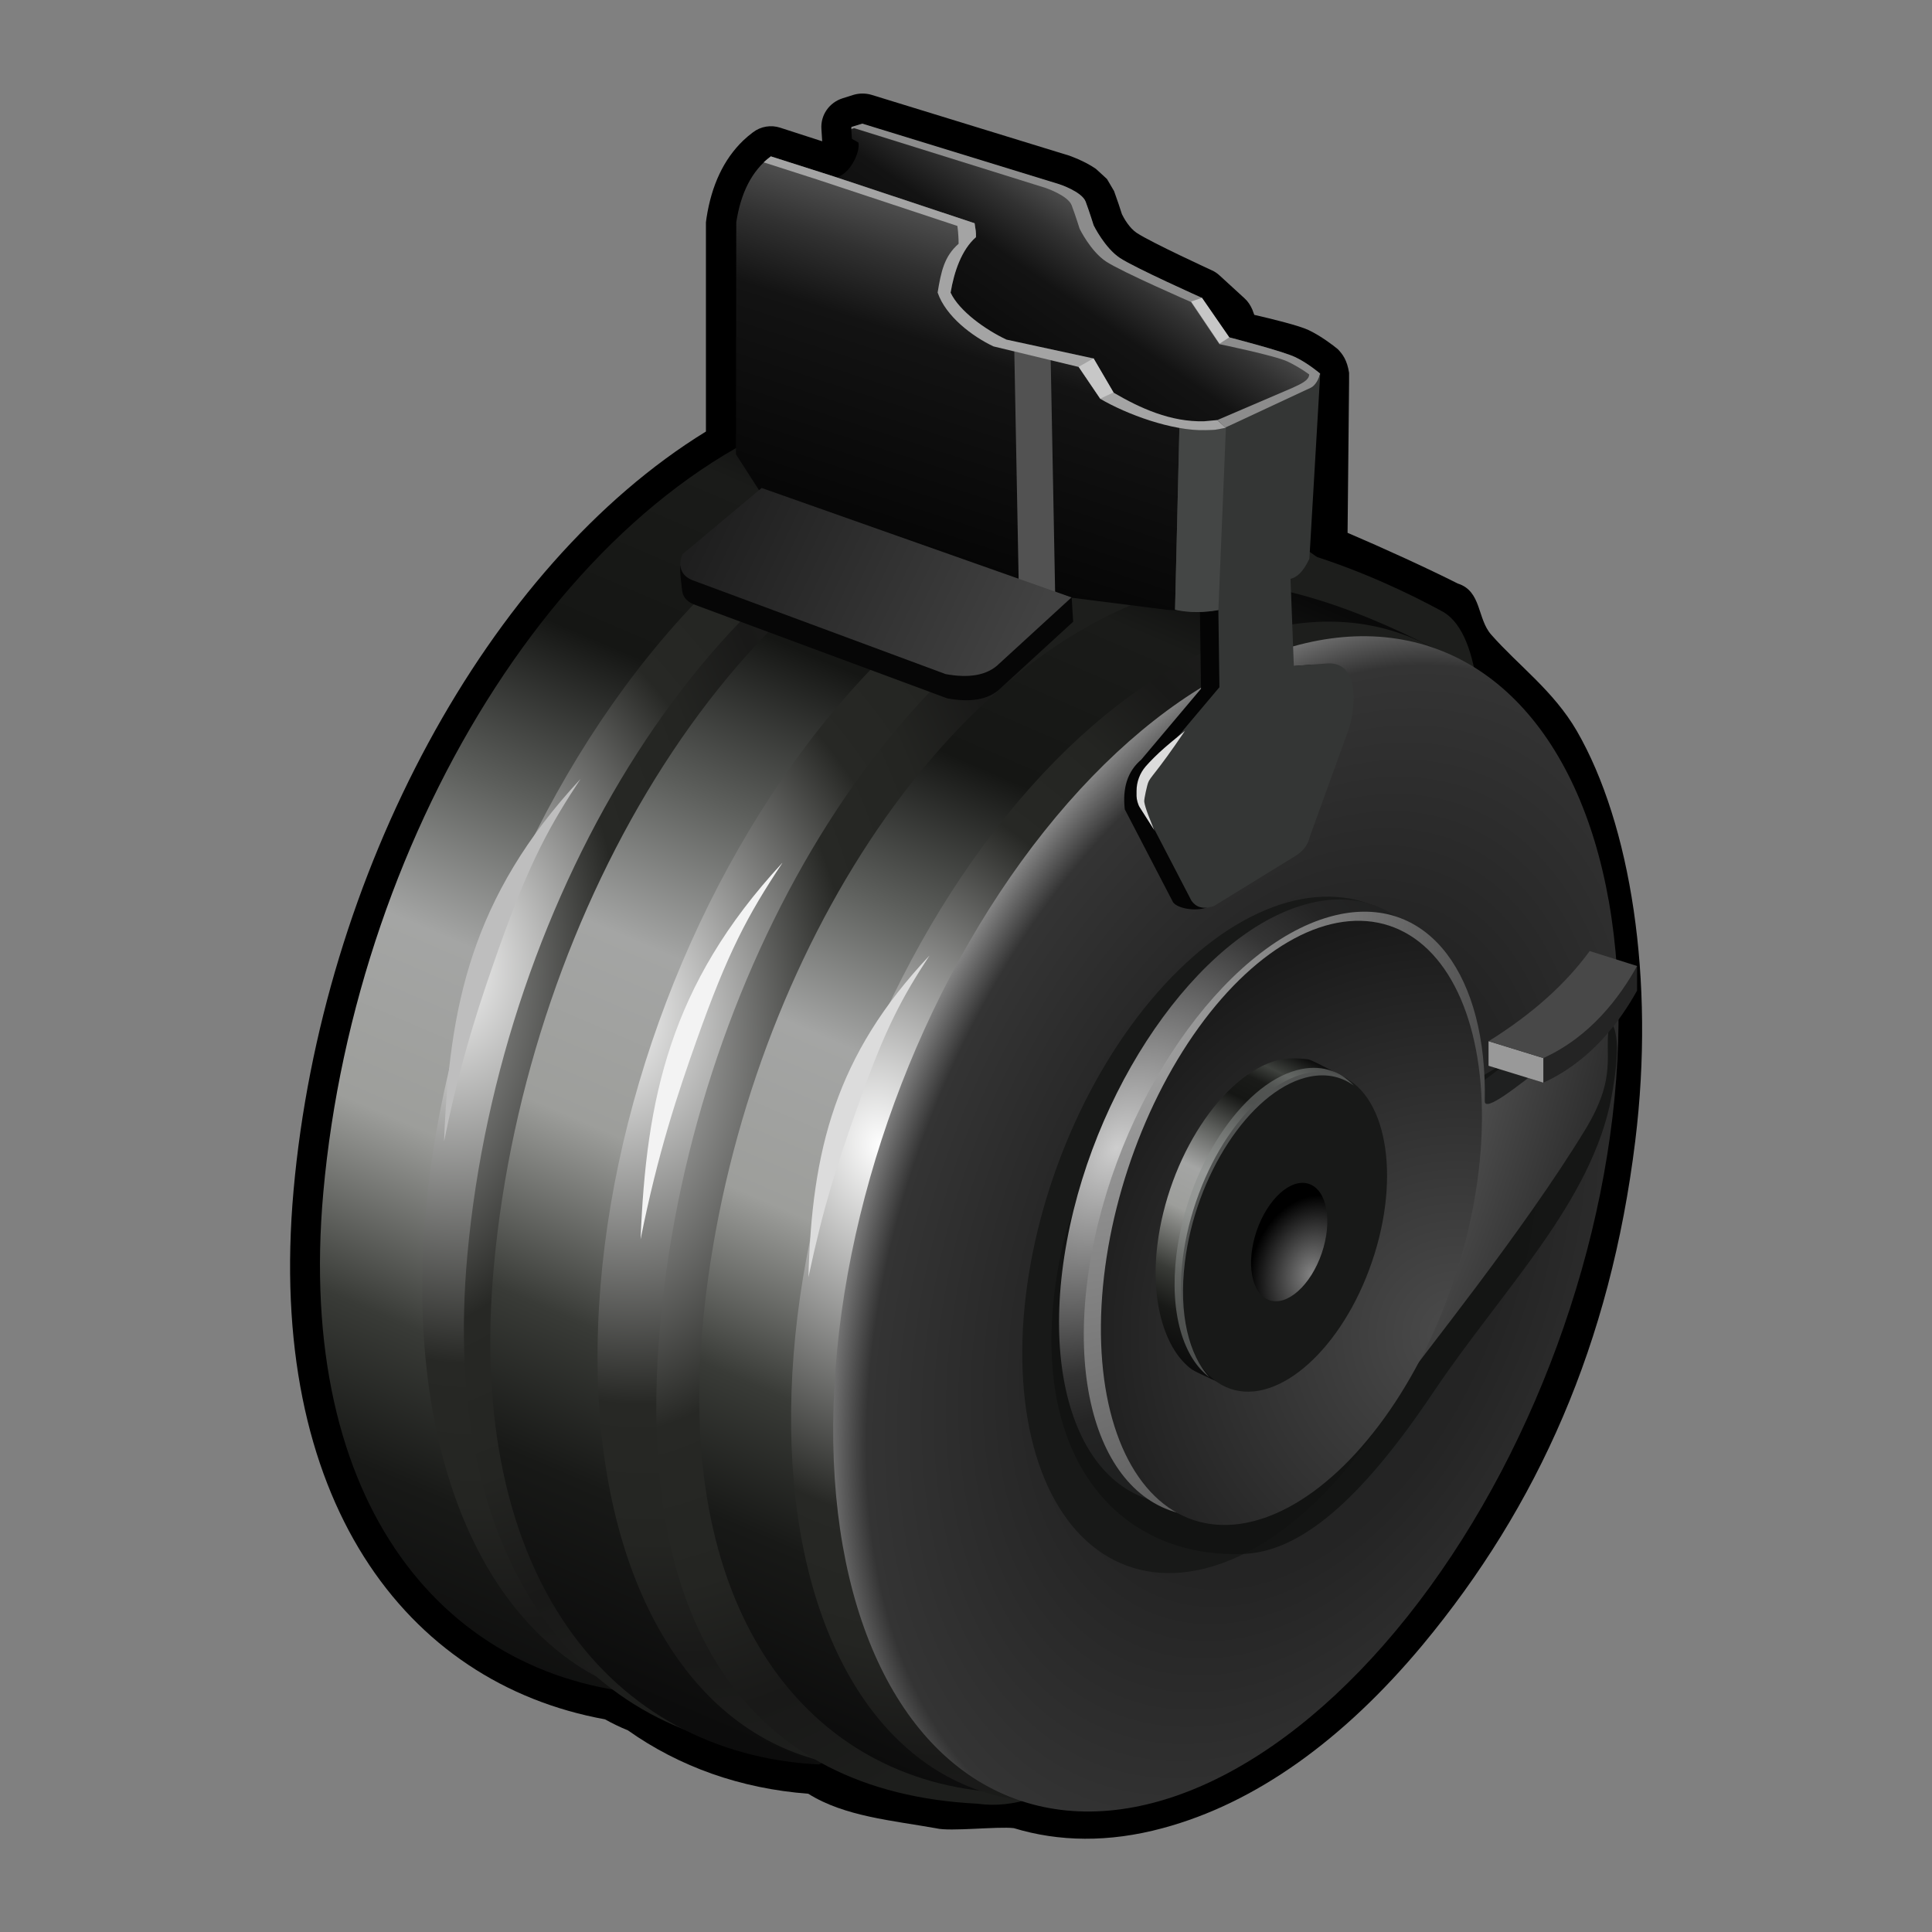 <?xml version="1.0" encoding="UTF-8"?>
<svg id="Layer_1" data-name="Layer 1" xmlns="http://www.w3.org/2000/svg" width="128" height="128" xmlns:xlink="http://www.w3.org/1999/xlink" viewBox="0 0 128 128">
  <rect x="0" y="0" width="128" height="128" fill="#808080" stroke="none"/>
  <defs>
    <style>
      .cls-1 {
        fill: #181918;
      }

      .cls-1, .cls-2, .cls-3, .cls-4, .cls-5, .cls-6, .cls-7, .cls-8, .cls-9, .cls-10, .cls-11, .cls-12, .cls-13, .cls-14, .cls-15, .cls-16, .cls-17, .cls-18, .cls-19, .cls-20, .cls-21, .cls-22, .cls-23, .cls-24, .cls-25, .cls-26, .cls-27, .cls-28, .cls-29, .cls-30, .cls-31, .cls-32, .cls-33, .cls-34, .cls-35, .cls-36 {
        stroke-width: 0px;
      }

      .cls-2 {
        fill: #8c8c8c;
      }

      .cls-2, .cls-3, .cls-4, .cls-5, .cls-6, .cls-7, .cls-8, .cls-9, .cls-10, .cls-11, .cls-12, .cls-13, .cls-14, .cls-15, .cls-16, .cls-17, .cls-18, .cls-19, .cls-20, .cls-21, .cls-23, .cls-25, .cls-29, .cls-30, .cls-31, .cls-32, .cls-33, .cls-35, .cls-36 {
        fill-rule: evenodd;
      }

      .cls-3 {
        fill: #484848;
      }

      .cls-4 {
        fill: #dcdcdc;
      }

      .cls-5 {
        fill: url(#linear-gradient-7);
      }

      .cls-6 {
        fill: #040404;
      }

      .cls-8 {
        fill: url(#linear-gradient-3);
      }

      .cls-9 {
        fill: url(#radial-gradient-9);
      }

      .cls-10 {
        fill: #111211;
        opacity: .8;
      }

      .cls-11 {
        fill: #c7c7c7;
      }

      .cls-12 {
        fill: rgba(138, 142, 140, .5);
      }

      .cls-13 {
        fill: url(#radial-gradient-2);
      }

      .cls-14 {
        fill: url(#radial-gradient-8);
      }

      .cls-15 {
        fill: url(#radial-gradient-3);
      }

      .cls-16 {
        fill: #f3f3f3;
      }

      .cls-17 {
        fill: #060606;
      }

      .cls-18 {
        fill: url(#linear-gradient);
      }

      .cls-19 {
        fill: #a4a4a4;
      }

      .cls-20 {
        fill: #343635;
      }

      .cls-21 {
        fill: url(#linear-gradient-2);
      }

      .cls-22 {
        fill: url(#radial-gradient-7);
      }

      .cls-23 {
        fill: url(#linear-gradient-5);
      }

      .cls-24 {
        fill: url(#radial-gradient);
      }

      .cls-25 {
        fill: url(#radial-gradient-5);
      }

      .cls-26 {
        fill: url(#radial-gradient-10);
      }

      .cls-27 {
        fill: url(#radial-gradient-6);
      }

      .cls-28 {
        fill: url(#radial-gradient-11);
      }

      .cls-29 {
        fill: #242424;
      }

      .cls-30 {
        fill: url(#linear-gradient-6);
      }

      .cls-31 {
        fill: url(#linear-gradient-4);
      }

      .cls-32 {
        fill: #bebebe;
      }

      .cls-33 {
        fill: #525252;
      }

      .cls-34 {
        fill: url(#radial-gradient-4);
      }

      .cls-35 {
        fill: #444645;
      }

      .cls-36 {
        fill: #999;
      }
    </style>
    <linearGradient id="linear-gradient" x1="-178.81" y1="-386.91" x2="-178.01" y2="-386.91" gradientTransform="translate(25945.44 32684.01) rotate(105.55) scale(112.11 -87.09) skewX(5.89)" gradientUnits="userSpaceOnUse">
      <stop offset="0" stop-color="#090909"/>
      <stop offset=".08" stop-color="#1a1b19"/>
      <stop offset=".23" stop-color="#151614"/>
      <stop offset=".36" stop-color="#5d5f5c"/>
      <stop offset=".48" stop-color="#a4a5a4"/>
      <stop offset=".62" stop-color="#9d9e9b"/>
      <stop offset=".76" stop-color="#393b37"/>
      <stop offset=".87" stop-color="#181917"/>
      <stop offset="1" stop-color="#0c0c0c"/>
    </linearGradient>
    <radialGradient id="radial-gradient" cx="-176.41" cy="-393.67" fx="-176.41" fy="-393.67" r=".64" gradientTransform="translate(15780.64 23688.08) rotate(124.3) scale(80.27 -66.85) skewX(-6.3)" gradientUnits="userSpaceOnUse">
      <stop offset="0" stop-color="#fff"/>
      <stop offset=".52" stop-color="#272825"/>
      <stop offset=".7" stop-color="#242522"/>
      <stop offset=".85" stop-color="#191918"/>
      <stop offset="1" stop-color="#1d1e1c"/>
    </radialGradient>
    <radialGradient id="radial-gradient-2" cx="-177.68" cy="-392.97" fx="-177.68" fy="-392.97" r=".64" gradientTransform="translate(30225.55 -5754.39) rotate(59.51) scale(98.63 -73.7) skewX(-10.55)" xlink:href="#radial-gradient"/>
    <radialGradient id="radial-gradient-3" cx="-177.35" cy="-393.23" fx="-177.35" fy="-393.23" r=".6" gradientTransform="translate(28290.13 -6403.18) rotate(57.58) scale(93.11 -69.5) skewX(-10.54)" xlink:href="#radial-gradient"/>
    <linearGradient id="linear-gradient-2" x1="-178.8" y1="-386.91" x2="-178" y2="-386.91" gradientTransform="translate(25201.54 32457.47) rotate(105.53) scale(111.19 -85.02) skewX(6.15)" xlink:href="#linear-gradient"/>
    <radialGradient id="radial-gradient-4" cx="-176.39" cy="-393.69" fx="-176.39" fy="-393.69" r=".64" gradientTransform="translate(15335.42 23221.9) rotate(125.3) scale(79.11 -65.67) skewX(-7.07)" xlink:href="#radial-gradient"/>
    <radialGradient id="radial-gradient-5" cx="-177.35" cy="-393.26" fx="-177.35" fy="-393.26" r=".62" gradientTransform="translate(27648.14 -6321.57) rotate(58.19) scale(91.82 -68.23) skewX(-11.21)" xlink:href="#radial-gradient"/>
    <linearGradient id="linear-gradient-3" x1="-178.55" y1="-386.72" x2="-177.75" y2="-386.72" gradientTransform="translate(23179.15 30500.11) rotate(105.5) scale(104.43 -78.61) skewX(6.41)" xlink:href="#linear-gradient"/>
    <radialGradient id="radial-gradient-6" cx="-176.06" cy="-393.91" fx="-176.06" fy="-393.91" r=".64" gradientTransform="translate(14153.91 21550.18) rotate(126.27) scale(73.86 -61.09) skewX(-7.84)" xlink:href="#radial-gradient"/>
    <radialGradient id="radial-gradient-7" cx="-192.28" cy="-393.3" fx="-192.28" fy="-393.3" r=".64" gradientTransform="translate(-3972.52 -19486.92) rotate(-22.2) scale(64.95 -49.97) skewX(-19.1)" gradientUnits="userSpaceOnUse">
      <stop offset="0" stop-color="#1f2020"/>
      <stop offset=".48" stop-color="#242424"/>
      <stop offset=".89" stop-color="#343434"/>
      <stop offset="1" stop-color="#8c8c8c"/>
    </radialGradient>
    <radialGradient id="radial-gradient-8" cx="-200.92" cy="-395.3" fx="-200.92" fy="-395.3" r=".64" gradientTransform="translate(-12673.59 -1864.37) rotate(-90.65) scale(33.7 -32.19) skewX(-19.38)" gradientUnits="userSpaceOnUse">
      <stop offset="0" stop-color="#cecece"/>
      <stop offset=".66" stop-color="#343434"/>
      <stop offset=".81" stop-color="#242424"/>
      <stop offset="1" stop-color="#1f2020"/>
    </radialGradient>
    <radialGradient id="radial-gradient-9" cx="-179.26" cy="-386.32" fx="-179.26" fy="-386.32" r=".64" gradientTransform="translate(16915.93 29534.61) rotate(107.05) scale(129.61 -64.04)" gradientUnits="userSpaceOnUse">
      <stop offset="0" stop-color="#a6a6a6"/>
      <stop offset="1" stop-color="#060606"/>
    </radialGradient>
    <radialGradient id="radial-gradient-10" cx="-172.87" cy="-395.46" fx="-172.87" fy="-395.46" r=".64" gradientTransform="translate(11787.49 18279.55) rotate(123.62) scale(50.11 -50.11)" gradientUnits="userSpaceOnUse">
      <stop offset="0" stop-color="#4b4b4b"/>
      <stop offset="1" stop-color="#121212"/>
    </radialGradient>
    <linearGradient id="linear-gradient-4" x1="-166.78" y1="-374.48" x2="-165.97" y2="-374.48" gradientTransform="translate(5465.71 7663) rotate(111.04) scale(27.04 -20.69) skewX(3.65)" gradientUnits="userSpaceOnUse">
      <stop offset="0" stop-color="#090909"/>
      <stop offset=".08" stop-color="#3e413d"/>
      <stop offset=".13" stop-color="#1a1b19"/>
      <stop offset=".2" stop-color="#151614"/>
      <stop offset=".32" stop-color="#5d5f5c"/>
      <stop offset=".45" stop-color="#a4a5a4"/>
      <stop offset=".58" stop-color="#9d9e9b"/>
      <stop offset=".76" stop-color="#393b37"/>
      <stop offset=".87" stop-color="#181917"/>
      <stop offset="1" stop-color="#0c0c0c"/>
    </linearGradient>
    <radialGradient id="radial-gradient-11" cx="-157.86" cy="-401.39" fx="-157.86" fy="-401.39" r=".64" gradientTransform="translate(6260.15 5635.9) rotate(124.83) scale(18.76 -20.53) skewX(-14.39)" gradientUnits="userSpaceOnUse">
      <stop offset="0" stop-color="#838383"/>
      <stop offset=".37" stop-color="#000"/>
      <stop offset="1" stop-color="#000"/>
    </radialGradient>
    <linearGradient id="linear-gradient-5" x1="64.98" y1="26.98" x2="73.56" y2="14.53" gradientUnits="userSpaceOnUse">
      <stop offset="0" stop-color="#060606"/>
      <stop offset=".61" stop-color="#131313"/>
      <stop offset=".82" stop-color="#313131"/>
      <stop offset="1" stop-color="#515151"/>
    </linearGradient>
    <linearGradient id="linear-gradient-6" x1="-209.33" y1="-408.09" x2="-208.2" y2="-408.09" gradientTransform="translate(-6119.8 -6207.67) rotate(-71.87) scale(19.16 -19.16)" xlink:href="#linear-gradient-5"/>
    <linearGradient id="linear-gradient-7" x1="-191.17" y1="-360.1" x2="-190.66" y2="-360.1" gradientTransform="translate(-10437.14 728.37) rotate(-154.3) scale(47.96 -14.37)" gradientUnits="userSpaceOnUse">
      <stop offset="0" stop-color="#424242"/>
      <stop offset="1" stop-color="#1b1b1b"/>
    </linearGradient>
  </defs>
  <path class="cls-7" d="m89.38,24.7v.65s-.1,9.95-.1,9.95c2.3.98,5.32,2.36,7.3,3.36,1.59.5,1.28,2.34,2.22,3.39,1.79,2.04,4.12,3.71,5.67,6.38,3.56,6.17,5.19,16.43,3.87,27.16-1.65,13.44-6.45,24.19-14.08,33.38-5.24,6.29-11.07,10.5-17.23,12.15-3.58.97-6.9.9-9.86,0-1.03-.13-4.23.24-5.14.01-2.9-.52-6.08-.78-8.48-2.29-4.47-.34-8.53-1.78-11.95-4.2-.52-.21-1.03-.46-1.52-.73-13.24-2.41-22.46-14.62-20.63-35.05,1.87-20.92,12.83-41.36,27.32-50.27v-13.86c.02-.1.02-.2.04-.3.33-2.14,1.13-3.87,2.43-5.12.2-.19.41-.37.64-.54.52-.4,1.2-.51,1.81-.31l2.78.9s0-.03,0-.05l-.05-.77c-.06-.92.52-1.75,1.41-2.03l.73-.23c.38-.11.79-.11,1.17,0l13.04,4.01s.02.01.04.01c0,0,1.05.36,1.8.89l.73.67.47.8c.2.55.43,1.23.52,1.53.14.29.5.92.98,1.24.97.64,4.98,2.48,4.98,2.48.18.08.36.2.51.34l1.66,1.52c.22.2.39.46.51.74l.13.35c1.18.27,3,.72,3.6,1.01.82.39,1.64,1.02,1.93,1.26.32.33.62.73.75,1.57h0Zm-33.71-13.67h0Zm0,0h0l-.03-.02s.02.02.03.02Z"/>
  <path class="cls-18" d="m56.16,26.62c5.79-1.51,14.74,2.27,19.14,4.57,9.35,4.85-29.36,81.2-31.7,81.08-14.08-.71-24.03-12.57-22.18-33.26,2.16-24.12,16.65-47.66,34.73-52.38Z"/>
  <ellipse class="cls-24" cx="57.12" cy="71" rx="43.85" ry="26.22" transform="translate(-29.74 98.55) rotate(-68.78)"/>
  <path class="cls-13" d="m65.97,31.14c5.66-1.5,14.37,2.27,18.66,4.55,9.1,4.82-28.98,80.53-31.25,80.41-13.74-.72-23.4-12.5-21.51-33.02,2.2-23.93,16.44-47.27,34.1-51.94Z"/>
  <path class="cls-15" d="m65.07,31.14c5.66-1.5,14.37,2.27,18.66,4.55,9.1,4.82-28.98,80.53-31.25,80.41-13.74-.72-23.4-12.5-21.51-33.02,2.2-23.93,16.44-47.27,34.1-51.94Z"/>
  <path class="cls-21" d="m66.82,31.94c5.66-1.5,14.37,2.27,18.66,4.55,9.1,4.82-28.98,80.53-31.25,80.41-13.74-.72-23.4-12.5-21.51-33.02,2.2-23.93,16.44-47.27,34.1-51.94Z"/>
  <ellipse class="cls-34" cx="68.09" cy="75.5" rx="43.46" ry="25.62" transform="translate(-26.69 112.28) rotate(-69.17)"/>
  <path class="cls-25" d="m77.25,35.92c5.53-1.48,14.02,2.26,18.2,4.53,10.19,5.01-11.24,81.78-30.69,79.05-15.08-.75-22.92-11.72-20.99-32.08,2.25-23.74,16.23-46.88,33.49-51.5Z"/>
  <path class="cls-8" d="m78.28,38.94c5.24-1.4,13.27,2.14,17.23,4.29,8.39,4.54-27.09,75.65-29.19,75.53-12.7-.69-21.58-11.76-19.76-31.05,2.13-22.48,15.37-44.4,31.71-48.77Z"/>
  <ellipse class="cls-27" cx="78.81" cy="80.3" rx="40.79" ry="23.7" transform="translate(-23.99 126.04) rotate(-69.53)"/>
  <ellipse class="cls-22" cx="81.21" cy="81.08" rx="40.57" ry="23.38" transform="translate(-22.86 129.43) rotate(-69.87)"/>
  <ellipse class="cls-1" cx="82.7" cy="81.8" rx="23.35" ry="13.46" transform="translate(-22.56 131.31) rotate(-69.87)"/>
  <path class="cls-10" d="m91,73.87c8.49-.35,18.11-13.84,15.77-1.22-1.31,7.02-7.24,12.78-11.83,19.62-4.77,7.11-8.76,10.52-12.53,10.68-8.49.35-14.59-6.69-12.24-19.32s12.35-9.41,20.84-9.76Z"/>
  <path class="cls-14" d="m87.14,59.76c5.94-1.2,9.76,4.12,9.59,12.38-.03,1.54,8.57-6.79,8.25-5.07-.37,1.97.58,3.38-1.58,6.94-4.08,6.71-10.84,15.05-12.68,17.6-3.01,4.18-7.38,7.13-10.96,7.86-7.04,1.42-11.11-6.31-9.07-17.27s9.41-21.02,16.46-22.44Z"/>
  <path class="cls-9" d="m88.78,60.57c5.94-1.2,9.76,4.12,9.59,12.38-.03,1.54,8.57-6.79,8.25-5.07-.37,1.97.58,3.38-1.58,6.94-4.08,6.71-10.84,15.05-12.68,17.6-3.01,4.18-7.38,7.13-10.96,7.86-7.04,1.42-11.11-6.31-9.07-17.27s9.41-21.02,16.46-22.44Z"/>
  <path class="cls-29" d="m98.62,70.61l3.63,1.12c3.15-1.43,5.09-4.08,6.21-6.1v-1.63l-3.14.65c-1.42,1.95-4.2,2.67-6.69,4.34v1.63Z"/>
  <path class="cls-36" d="m98.62,70.61l3.63,1.12v-1.63l-3.63-1.12v1.63Z"/>
  <path class="cls-3" d="m98.62,68.98l3.63,1.12c3.15-1.43,5.09-4.08,6.21-6.1l-3.14-.99c-1.58,2.17-3.8,4.17-6.69,5.97Z"/>
  <path class="cls-16" d="m51.83,57.18c-2.3,3.46-3.61,5.91-5.69,11.78-1.22,3.44-2.55,7.39-3.7,13.15.37-9.23,1.88-16.83,9.38-24.93Z"/>
  <path class="cls-32" d="m38.46,51.61c-1.93,2.93-3.34,5.34-5.46,11.36-.97,2.78-2.38,6.72-3.58,12.66.34-8.88,1.76-16.19,9.04-24.02Z"/>
  <path class="cls-4" d="m53.56,84.62c.23-8.42,1.78-14.69,8.02-21.31-1.84,2.81-2.93,4.86-4.61,9.58-1.63,4.59-2.38,6.94-3.41,11.73Z"/>
  <ellipse class="cls-26" cx="85.56" cy="81.02" rx="20.73" ry="11.41" transform="translate(-18.11 137.03) rotate(-71.82)"/>
  <path class="cls-31" d="m84.66,70.23c.57-.15,1.47-.12,1.98-.05.35.05,2.22,1.11,2.54,1.25,2.14,1.01-6.91,20.75-7.6,20.51-.33-.12-2.34-1.01-2.63-1.22-1.75-1.29-2.74-4.43-2.27-8.25.71-5.76,4.28-11.25,7.98-12.24Z"/>
  <ellipse class="cls-1" cx="85.07" cy="81.61" rx="11" ry="6.16" transform="translate(-19.64 135.76) rotate(-71.16)"/>
  <ellipse class="cls-28" cx="85.41" cy="82.29" rx="4.07" ry="2.28" transform="translate(-20.05 136.55) rotate(-71.16)"/>
  <path class="cls-12" d="m80.16,91.27c-1.76-1.28-2.69-4.28-2.22-8.13.71-5.76,4.28-11.25,7.98-12.24,1.51-.4,2.81,0,3.77,1.02-.88-.64-1.97-.85-3.21-.52-3.7.99-7.28,6.47-7.98,12.24-.42,3.41.26,6.16,1.65,7.63Z"/>
  <path class="cls-23" d="m81.44,22.35s3.57.92,4.39,1.32c.82.39,1.63,1.08,1.63,1.08l-.24.97-6.29,2.87-4.12.08-26.13-9.38,4.71-7.52s.62-.12,1.12-.98c.5-.86.36-1.35.36-1.35l-.43-.24-.05-.77.72-.22,13.04,4.01s1.51.49,1.76,1.16c.25.67.53,1.57.53,1.57,0,0,.73,1.49,1.74,2.16,1.02.67,5.43,2.64,5.43,2.64l1.81,2.62"/>
  <path class="cls-2" d="m56.41,8.51v-.1s.72-.22.72-.22l13.04,4.01s1.51.49,1.76,1.16c.25.67.53,1.57.53,1.57,0,0,.73,1.49,1.74,2.16,1.02.67,5.43,2.64,5.43,2.64l1.81,2.62s3.57.92,4.39,1.32c.82.39,1.63,1.08,1.63,1.08l-.24.97-6.01,2.62-.56-.51,4.97-2.13c.53-.25,1.1-.48,1.12-.89,0,0-.62-.47-1.44-.86-.82-.39-4.51-1.15-4.51-1.15l-1.88-2.79s-4.62-2.01-5.64-2.69c-1.02-.68-1.74-2.16-1.74-2.16,0,0-.28-.9-.53-1.56-.25-.66-1.76-1.16-1.76-1.16l-12.65-3.95-.19.06Z"/>
  <path class="cls-30" d="m50.6,32.96l-1.84-2.86.02-15.37c.29-1.9,1-3.4,2.29-4.37l4.17,1.33,9.33,3.1c.07.46.1.58.09.92-.95.83-1.45,2.29-1.68,3.68.58,1.23,2.32,2.46,3.7,3.11l5.77,1.25,1.48,2.44c1.76,1.03,3.63,1.78,5.85,1.72h.97s.6,12.3.6,12.3c-.81.43-2.46.3-4.05.19l-6.31-.8-3.86-1.36-16.53-5.25Z"/>
  <path class="cls-6" d="m79.5,40.52l.07,5.11-3.96,4.7c-.91.77-1.25,1.88-1.09,3.29l3.2,6.16c.29.4,1.44.62,2.21.35l4.56-3.25c.67-.39.96-.85,1.07-1.35l2.61-7.21c.46-1.63.62-4.31-1.39-4.27l-2.28.17-.22-5.77c.39-.1-4.78,2.06-4.78,2.06Z"/>
  <path class="cls-20" d="m80.72,40.42l.07,5.11-3.96,4.7c-.91.77-1.25,1.88-1.09,3.29l3.2,6.16c.29.4.73.61,1.5.34l5.27-3.24c.67-.39.96-.85,1.07-1.35l2.61-7.21c.46-1.63.62-4.31-1.39-4.27l-2.28.17-.22-5.77c.39-.1.8-.38,1.25-1.33l.72-12.29c-.09.38-.33.82-.63.96l-5.62,2.62c-1.23.33-2.6.1-3.08-.07l-.29,12.14c.96.21,1.92.19,2.88.02Z"/>
  <path class="cls-35" d="m80.72,40.42l.5-12.09c-1.23.33-2.6.1-3.08-.07l-.29,12.14c.96.21,1.92.19,2.88.02Z"/>
  <polygon class="cls-33" points="67.2 23.27 69.61 23.73 69.93 40.55 67.52 40.09 67.2 23.27"/>
  <path class="cls-19" d="m50.61,10.74c.14-.13.3-.26.46-.38l4.17,1.33,9.33,3.1c.07.46.1.58.09.92-.95.83-1.45,2.29-1.68,3.68.58,1.23,2.32,2.46,3.7,3.11l5.77,1.25,1.32,2.26c1.76,1.03,3.79,1.96,6.01,1.9l.87-.08.56.51s-.51.11-.69.13c-.16.02-.65.03-.65.03-2.22.06-5.23-1.05-6.98-2.08l-1.43-2.11-5.64-1.36c-1.38-.65-3.16-1.98-3.7-3.57.23-1.4.44-2.4,1.39-3.23,0-.34-.02-.72-.08-1.18l-9.33-3.09-3.49-1.12Z"/>
  <path class="cls-17" d="m50.56,33.94l-5.47,3.52c-.09.27.08,1.41.1,1.63.03.41.27.74.77.95l16.8,6.23c1.53.28,2.76.1,3.56-.7l4.78-4.38-.1-1.61-20.43-5.64Z"/>
  <path class="cls-5" d="m50.46,32.33l-5.27,4.41c-.25.76-.11,1.36.66,1.69l16.8,6.23c1.53.28,2.76.1,3.56-.7l4.78-4.38-20.53-7.25Z"/>
  <path class="cls-4" d="m76.5,55.04l-1-1.57c-.11-.18-.2-.52-.2-.73,0-.11,0-.23,0-.34,0-.6.22-1.18.61-1.63.3-.34.73-.78,1.28-1.26.58-.5,1.31-1.08,1.31-1.08-1.94,2.87-2.29,3.02-2.44,3.44-.03.05-.28,1.08-.25,1.25.06.43.4,1.23.68,1.92Z"/>
  <path class="cls-11" d="m72.45,23.74l1.32,2.26-.87.41-1.43-2.11.98-.56Z"/>
  <path class="cls-11" d="m79.63,19.73l1.81,2.62-.64.42-1.88-2.79.71-.25Z"/>
</svg>